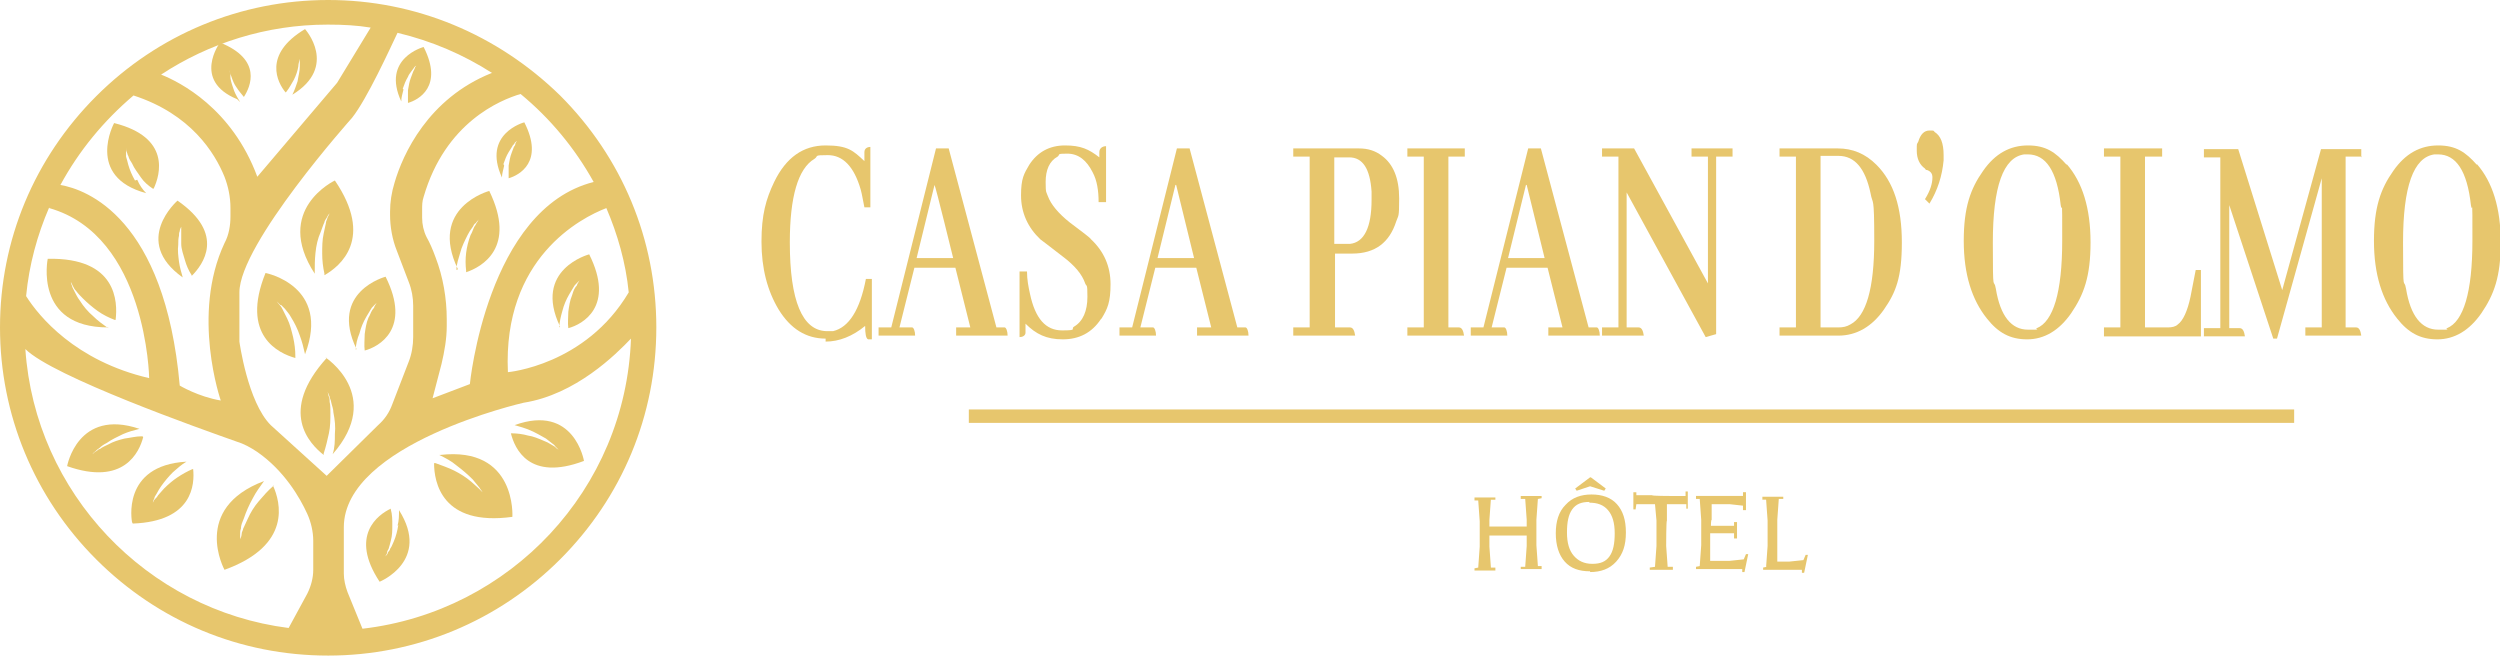 <?xml version="1.0" encoding="UTF-8"?>
<svg id="Calque_1" data-name="Calque 1" xmlns="http://www.w3.org/2000/svg" version="1.1" viewBox="0 0 335.2 87.9">
  <defs>
    <style>
      .cls-1 {
        fill: #e7c66d;
        stroke-width: 0px;
      }
    </style>
  </defs>
  <rect class="cls-1" x="129.9" y="54.9" width="177.7" height="1.8"/>
  <path class="cls-1" d="M110.7,45.4c-2.6,0-4.7-1.3-6.3-3.9-1.5-2.5-2.3-5.5-2.3-9.1s.6-5.7,1.7-8c1.6-3.3,3.9-4.9,6.9-4.9s3.7.7,5.2,2.1c0-.5,0-.9,0-1.2,0-.5.4-.7.8-.7v8.1c0,0-.8,0-.8,0-.2-.9-.3-1.7-.5-2.4-.9-3.1-2.4-4.6-4.4-4.6s-1.2.1-1.8.5c-2.2,1.3-3.3,5.1-3.3,11.2,0,7.9,1.7,11.8,4.9,11.9.3,0,.6,0,.9,0,2.1-.5,3.6-2.8,4.4-7h.8v8.1c-.2,0-.4,0-.5,0-.3-.1-.4-.8-.4-1.8-1.7,1.4-3.5,2.1-5.3,2.1h0Z"/>
  <path class="cls-1" d="M128.2,45v-1.1h1.9l-2-8h-5.5l-2,8h1.4c.1,0,.2,0,.3,0,.2,0,.4.5.4,1.1h-4.9v-1.1h1.7l6-24h1.7l6.4,24h.8c.1,0,.2,0,.3,0,.2,0,.4.5.4,1.1h-6.8ZM125.3,24.8l-2.4,9.8h4.9s-2.4-9.8-2.5-9.8Z"/>
  <path class="cls-1" d="M147.6,42.8c-1.2,1.8-2.9,2.7-5.1,2.7s-3.6-.7-5-2.1c0,.5,0,.9,0,1.2,0,.4-.4.6-.8.6v-8.8h1c0,1.1.2,2.1.4,3,.7,3.3,2.1,4.9,4.3,4.9s1.1-.2,1.6-.5c1.2-.7,1.8-2.1,1.8-4s-.1-1.3-.3-1.8c-.4-1.2-1.4-2.4-3-3.6-1.7-1.3-2.7-2.1-3-2.3-1.7-1.6-2.6-3.6-2.6-5.9s.4-2.9,1.1-4.1c1.1-1.7,2.7-2.6,4.8-2.6s3.2.5,4.6,1.6c0-.2,0-.5,0-.7,0-.5.4-.8.9-.8v7.5h-1c0-1.5-.2-2.9-.8-4-.8-1.6-1.9-2.5-3.4-2.5s-.9.1-1.3.4c-1.1.6-1.6,1.8-1.6,3.4s.1,1.3.3,1.9c.4,1.1,1.4,2.3,2.9,3.5,1.7,1.3,2.7,2,2.9,2.3,1.7,1.6,2.6,3.6,2.6,6s-.4,3.3-1.2,4.6h0Z"/>
  <path class="cls-1" d="M160.5,45v-1.1h1.9l-2-8h-5.5l-2,8h1.4c.1,0,.2,0,.3,0,.2,0,.4.5.4,1.1h-4.9v-1.1h1.7l6-24h1.7l6.4,24h.8c.1,0,.2,0,.3,0,.2,0,.4.5.4,1.1h-6.8ZM157.6,24.8l-2.4,9.8h4.9l-2.4-9.8Z"/>
  <path class="cls-1" d="M173.4,45v-1.1h2.2v-22.9h-2.2v-1.1h8.8c1.2,0,2.2.3,3.1,1,1.5,1.1,2.3,3,2.3,5.7s-.1,2.2-.4,3.1c-.9,2.8-2.8,4.3-5.9,4.3h-2.3v9.9h2c.4,0,.6.4.7,1.1h-8.2,0ZM178.9,21v11.7h2.1c1.9-.2,2.9-2.2,2.9-5.9s0-.8,0-1.1c-.2-3.1-1.2-4.6-3-4.6h-2Z"/>
  <path class="cls-1" d="M188.7,45v-1.1h2.2v-22.9h-2.2v-1.1h7.7v1.1h-2.2v22.9h1.4c.4,0,.6.4.7,1.1h-7.7Z"/>
  <path class="cls-1" d="M207.6,45v-1.1h1.9l-2-8h-5.5l-2,8h1.4c.1,0,.2,0,.3,0,.2,0,.4.5.4,1.1h-4.9v-1.1h1.7l6-24h1.7l6.4,24h.8c.1,0,.2,0,.3,0,.2,0,.4.5.4,1.1h-6.8ZM204.6,24.8l-2.4,9.8h4.9l-2.4-9.8Z"/>
  <path class="cls-1" d="M226.8,19.9h5.5v1.1h-2.2v23.8l-1.4.4-10.6-19.4v18.1h1.6c.4,0,.6.4.7,1.1h-5.6v-1.1h2.2v-22.9h-2.2v-1.1h4.3l9.9,18.1v-17h-2.2v-1.1h0Z"/>
  <path class="cls-1" d="M246.4,19.9c2,0,3.7.7,5.2,2.2,2.3,2.3,3.4,5.7,3.4,10.4s-.8,6.7-2.4,9c-1.6,2.3-3.7,3.5-6.1,3.5h-7.9v-1.1h2.2v-22.9h-2.2v-1.1h7.9ZM244.1,21v22.9h2.4c.6,0,1.1-.1,1.6-.4,2.1-1.1,3.2-4.8,3.2-11.2s-.2-4.7-.5-6.4c-.7-3.3-2.1-5-4.3-5h-2.4Z"/>
  <path class="cls-1" d="M260.6,21.5c-.2,2.1-.8,4-1.9,5.8l-.6-.6s0,0,0,0c.7-1.1,1-2.1,1-2.9,0-.5-.2-.8-.7-1-.1,0-.2,0-.3-.2-.7-.5-1.1-1.3-1.1-2.4s0-.8.2-1.2c.3-1,.8-1.5,1.5-1.5s.5,0,.7.2c.8.5,1.2,1.5,1.2,3.1s0,.5,0,.8h0Z"/>
  <path class="cls-1" d="M277.1,22c2.1,2.4,3.2,5.9,3.2,10.5s-.9,7-2.6,9.5c-1.6,2.3-3.6,3.5-5.9,3.5s-3.9-.9-5.4-2.8c-2-2.5-3.1-5.9-3.1-10.4s.9-7,2.6-9.4c1.6-2.3,3.6-3.4,6-3.4s3.7.9,5.2,2.6ZM273.1,44c2.2-.9,3.4-4.8,3.4-11.7s0-3.4-.2-4.8c-.5-4.6-2-6.8-4.4-6.8s-.3,0-.5,0c-2.8.4-4.2,4.3-4.2,11.8s.1,4.5.4,6.2c.6,3.7,2.1,5.5,4.3,5.5s.8,0,1.2-.2Z"/>
  <path class="cls-1" d="M282.1,45v-1.1h2.2v-22.9h-2.2v-1.1h7.8v1.1h-2.3v22.9h3.1c.5,0,1-.1,1.3-.4.7-.5,1.3-1.8,1.7-3.7l.7-3.6h.7v8.9h-13Z"/>
  <path class="cls-1" d="M316.7,21h-2.2v22.9h1.4c.4,0,.6.4.7,1.1h-7.5v-1.1h2.2v-20l-6,21.5h-.5l-5.9-17.9v16.5h1.4c.4,0,.6.4.7,1.1h-5.5v-1.1h2.2v-22.9h-2.2v-1.1h4.6l5.9,18.9,5.2-18.9h5.4v1.1h0Z"/>
  <path class="cls-1" d="M332.1,22c2.1,2.4,3.2,5.9,3.2,10.5s-.9,7-2.6,9.5c-1.6,2.3-3.6,3.5-5.9,3.5s-3.9-.9-5.4-2.8c-2-2.5-3.1-5.9-3.1-10.4s.9-7,2.6-9.4c1.6-2.3,3.6-3.4,6-3.4s3.7.9,5.2,2.6ZM328.1,44c2.2-.9,3.4-4.8,3.4-11.7s0-3.4-.2-4.8c-.5-4.6-2-6.8-4.4-6.8s-.3,0-.5,0c-2.8.4-4.2,4.3-4.2,11.8s.1,4.5.4,6.2c.6,3.7,2.1,5.5,4.3,5.5s.8,0,1.2-.2Z"/>
  <path class="cls-1" d="M199.9,66.9l-.2,2.8v.9h5v-.9l-.2-2.8h-.6c0,0,0-.4,0-.4h2.8v.3s-.5.1-.5.1l-.2,2.8v3.4l.2,2.8h.5c0,.1,0,.4,0,.4h-2.8v-.3s.6,0,.6,0l.2-2.8v-1.4h-5v1.5l.2,2.8h.6c0,0,0,.4,0,.4h-2.8v-.3s.5-.1.5-.1l.2-2.8v-3.4l-.2-2.8h-.5c0-.1,0-.4,0-.4h2.8v.3s-.6,0-.6,0Z"/>
  <path class="cls-1" d="M213.2,76.6c-1.5,0-2.6-.4-3.4-1.3s-1.2-2.2-1.2-3.8.4-2.9,1.3-3.8c.9-1,2.1-1.4,3.5-1.4s2.6.4,3.4,1.3,1.2,2.1,1.2,3.8-.4,2.9-1.3,3.9-2.1,1.4-3.5,1.4h0ZM213.1,67.3c-1.1,0-1.8.3-2.3,1-.5.7-.7,1.7-.7,3.1s.3,2.4.9,3.1,1.4,1.1,2.5,1.1,1.8-.3,2.3-1c.5-.7.7-1.7.7-3.1s-.3-2.4-.9-3.1c-.6-.7-1.4-1-2.5-1ZM211.4,65.8l-.2-.3,2-1.5h.1l2,1.5-.2.3-1.9-.6-1.8.6h0Z"/>
  <path class="cls-1" d="M219.4,66.4h2.1c0,.1,2.4.1,2.4.1h2.1c0-.1,0-.6,0-.6h.3v2.3c0,0-.2,0-.2,0v-.6c-.1,0-2.6,0-2.6,0v2.2c-.1,0-.1,3.4-.1,3.4l.2,2.8h.7c0,.1,0,.4,0,.4h-3.1v-.3s.7-.1.7-.1l.2-2.8v-3.4l-.2-2.2h-2.5c0,0-.1.7-.1.7h-.3v-2.3h.4v.5q0,0,0,0Z"/>
  <path class="cls-1" d="M233.7,67.8l-1.8-.2h-2.4v2.1c-.1,0-.1.8-.1.8h3.1v-.5h.4v2.2h-.4v-.7h-3.2v3.7h2.6l1.9-.2.3-.7h.3c0,0-.5,2.4-.5,2.4h-.3s0-.4,0-.4h-6.2v-.3s.5-.1.5-.1l.2-2.8v-3.4l-.2-2.8h-.5c0-.1,0-.4,0-.4h6.3v-.5h.4v2.4h-.4v-.7c0,0,0,0,0,0Z"/>
  <path class="cls-1" d="M236.8,76l.2-2.8v-3.4l-.2-2.8h-.5c0-.1,0-.4,0-.4h2.8v.3s-.6,0-.6,0l-.2,2.8v5.6h1.6l1.9-.2.3-.7h.3c0,0-.5,2.4-.5,2.4h-.3s0-.4,0-.4h-5.2v-.3s.5-.1.5-.1h0Z"/>
  <path class="cls-1" d="M44,87.9c11.7,0,22.8-4.6,31.1-12.9,8.3-8.3,12.9-19.3,12.9-31.1s-4.6-22.8-12.9-31.1C66.7,4.6,55.7,0,44,0S21.2,4.6,12.9,12.9C4.6,21.2,0,32.2,0,43.9s4.6,22.8,12.9,31.1c8.3,8.3,19.3,12.9,31.1,12.9ZM48.6,84.3l-2-4.9c-.3-.8-.5-1.7-.5-2.5v-6.2c0-11.2,24.1-16.7,24.1-16.7,7-1.1,12.4-6.5,14.4-8.6-.7,20.2-16.2,36.6-36,38.9ZM84.3,39.2c-5.8,9.8-16.2,10.7-16.2,10.7-.7-15.3,9.8-20.7,13.2-22,1.5,3.5,2.6,7.3,3,11.3ZM79.6,24.4c-14.3,3.6-16.6,27.1-16.6,27.1l-5,1.9,1.2-4.6c.4-1.7.7-3.4.7-5.1v-.9c0-2.8-.5-5.7-1.5-8.3-.4-1.1-.8-2-1.2-2.7-.4-.8-.6-1.7-.6-2.6v-1.1c0-.6,0-1.1.2-1.7,2.9-10,10.3-13,13-13.8,4,3.3,7.3,7.3,9.8,11.8h0ZM65.9,9.8c-8.5,3.4-11.9,10.9-13,14.7-.4,1.3-.6,2.6-.6,3.9v.4c0,1.6.3,3.3.9,4.8l1.6,4.2c.4,1,.6,2.1.6,3.2v4.2c0,1.1-.2,2.3-.6,3.3l-2.2,5.7c-.4,1.1-1,2-1.9,2.8l-6.9,6.8-7.5-6.8c-3.1-3.1-4.2-11.2-4.2-11.2v-6.6c0-6.5,15.1-23.4,15.1-23.4,2-2.5,5.1-9.3,6.1-11.4,4.6,1.1,8.8,2.9,12.7,5.4h0ZM44,3.3c2,0,3.9.1,5.7.4l-4.5,7.4-10.7,12.6c-3.4-9.2-10.4-12.7-12.9-13.7,6.4-4.2,14.1-6.7,22.3-6.7h0ZM17.9,12.8c7.7,2.5,10.9,7.7,12.2,10.9.5,1.3.8,2.7.8,4.2v1.1c0,1.2-.2,2.5-.8,3.6-4.5,9.6-.5,21.1-.5,21.1-3-.5-5.5-2-5.5-2-2-22.5-12.5-26.3-16-26.9,2.5-4.6,5.8-8.6,9.8-12h0ZM6.6,27.9c13.1,3.7,13.4,22.8,13.4,22.8-9.9-2.3-14.8-8.3-16.5-11,.4-4.2,1.5-8.2,3.1-11.9h0ZM31.7,59.2c1,.3,1.9.8,2.8,1.4,3.6,2.5,5.7,6.1,6.7,8.3.5,1.1.8,2.4.8,3.6v3.9c0,1.1-.3,2.2-.8,3.2l-2.5,4.6c-19-2.4-34-18.1-35.3-37.4,3.7,3.7,23.5,10.7,28.3,12.4h0Z"/>
  <path class="cls-1" d="M36.7,65.1s0,0-.1.1c-.7.6-1.3,1.3-1.9,2s-1.1,1.5-1.5,2.4c-.2.4-.4.9-.6,1.3,0,.2-.2.4-.2.7,0,.2-.1.5-.2.7,0-.2,0-.5,0-.7,0-.2,0-.5.1-.7,0-.5.2-.9.4-1.4.3-.9.7-1.8,1.2-2.7.4-.8,1-1.6,1.5-2.3-9.8,3.7-5.3,11.9-5.3,11.9,9.1-3.3,7.5-9.1,6.5-11.3h0Z"/>
  <path class="cls-1" d="M43.8,48c-6.5,7.2-2.3,11.5-.4,13,0,0,0-.1,0-.2.3-.9.5-1.8.7-2.7.2-.9.2-1.9.2-2.8,0-.5,0-1-.1-1.4,0-.2,0-.5-.1-.7s-.1-.5-.2-.7c.1.2.2.4.3.7,0,.2.2.5.2.7.1.5.3.9.3,1.4.2,1,.3,1.9.2,2.9,0,.9,0,1.8-.3,2.7,6.9-7.9-1-13-1-13h0Z"/>
  <path class="cls-1" d="M19.1,58.5h-.1c-.8,0-1.5.2-2.3.3-.8.2-1.5.4-2.2.8-.4.2-.7.3-1.1.6-.2,0-.3.2-.5.3-.2.1-.3.2-.5.4.1-.2.3-.3.4-.4s.3-.3.5-.4c.3-.3.6-.5,1-.7.7-.5,1.4-.8,2.2-1.2.7-.3,1.4-.5,2.2-.7-8.3-2.8-9.7,5-9.7,5,7.6,2.7,9.7-1.9,10.2-3.9Z"/>
  <path class="cls-1" d="M17.8,70.2c8.1-.3,8.3-5.3,8.1-7.3,0,0,0,0-.1,0-.7.3-1.4.7-2,1.1-.6.4-1.2.9-1.8,1.5-.3.3-.5.6-.8.9-.1.2-.2.3-.4.5s-.2.3-.3.5c0-.2.1-.4.2-.6,0-.2.2-.4.3-.6.2-.4.4-.7.6-1,.5-.7,1-1.3,1.6-1.9.6-.5,1.1-1,1.8-1.4-8.8.5-7.3,8.1-7.3,8.1h0Z"/>
  <path class="cls-1" d="M37.7,40.9c.2.2.3.3.5.5.3.4.6.7.8,1.1.5.8.9,1.6,1.2,2.5.3.8.5,1.6.7,2.5,3.5-9.2-5.3-10.9-5.3-10.9-3.4,8.4,1.8,10.8,4,11.4v-.2c0-.9-.1-1.7-.3-2.6-.2-.8-.4-1.7-.8-2.5-.2-.4-.4-.8-.6-1.2-.1-.2-.2-.4-.4-.6s-.3-.4-.4-.5c.2.2.3.3.5.5Z"/>
  <path class="cls-1" d="M14.5,44c-.7-.5-1.4-1-2-1.6-.7-.6-1.3-1.3-1.8-2.1-.3-.4-.5-.8-.7-1.2-.1-.2-.2-.4-.3-.6,0-.2-.2-.4-.2-.7.1.2.2.4.3.6s.2.4.4.6c.3.4.6.7.9,1,.6.6,1.3,1.2,2,1.7.7.5,1.5.9,2.3,1.2,0,0,.1,0,.1,0,.3-2.4.2-8.4-9.1-8.2,0,0-1.9,9.2,8.1,9.2h0Z"/>
  <path class="cls-1" d="M61.2,36.2c0-.8.3-1.6.5-2.3.2-.8.6-1.6,1-2.4.2-.4.4-.7.7-1.1.1-.2.2-.4.4-.5.1-.2.3-.3.4-.5-.1.2-.2.4-.3.5-.1.2-.2.4-.3.5-.2.4-.3.8-.5,1.1-.3.8-.5,1.6-.6,2.4-.1.8-.1,1.6,0,2.4v.2c2.1-.7,6.8-3.3,3.1-10.9,0,0-8.2,2.2-4.2,10.5h0Z"/>
  <path class="cls-1" d="M67.5,22c.2-.6.4-1.1.7-1.6s.3-.5.5-.8c0-.1.2-.2.3-.4,0-.1.2-.2.3-.3,0,.1-.2.2-.2.4,0,.1-.1.3-.2.4-.1.3-.2.5-.3.8-.2.5-.3,1.1-.4,1.7,0,.6,0,1.1,0,1.7h0c1.4-.4,4.8-2.2,2.1-7.5,0,0-5.7,1.5-3,7.4,0-.5.2-1.1.3-1.6h0Z"/>
  <path class="cls-1" d="M54,11.9c.2-.6.4-1.1.7-1.6.1-.3.3-.5.5-.8l.3-.4c0-.1.2-.2.3-.3,0,.1-.2.2-.2.4l-.2.4c-.1.3-.2.5-.3.8-.2.5-.3,1.1-.4,1.7,0,.6,0,1.1,0,1.7h0c1.4-.4,4.8-2.2,2.1-7.5,0,0-5.7,1.5-3,7.3,0-.6.2-1.1.3-1.6h0Z"/>
  <path class="cls-1" d="M38.4,12.3c.4-.5.7-1.1,1-1.6.3-.6.5-1.2.6-1.8,0-.3.1-.6.2-1,0-.2,0-.3,0-.5v-.5c0,.2,0,.3,0,.5s0,.3,0,.5c0,.3,0,.7,0,1,0,.7-.2,1.3-.3,2-.2.6-.4,1.2-.7,1.8,6.2-3.8,1.7-8.8,1.7-8.8-5.7,3.4-3.7,7.2-2.6,8.5,0,0,0,0,0,0h0Z"/>
  <path class="cls-1" d="M32.2,13.7c-.3-.5-.6-1-.8-1.5-.2-.6-.4-1.1-.5-1.7,0-.3,0-.6-.1-.9v-.5c0-.1,0-.3,0-.5,0,.1,0,.3,0,.4s0,.3,0,.4c0,.3.1.6.2.8.2.6.4,1.1.7,1.5.3.5.7.9,1,1.3,0,0,0,0,0,0,.9-1.4,2.5-5-3.2-7.3,0,0-3.8,5.1,2.3,7.6h0Z"/>
  <path class="cls-1" d="M18.1,24.2c-.4-.7-.7-1.4-.9-2.1-.1-.4-.2-.8-.3-1.1,0-.2,0-.4,0-.6s0-.4,0-.6c0,.2,0,.4.1.6s.1.4.2.5c.1.4.3.7.5,1,.3.7.8,1.3,1.2,1.9s1,1.1,1.6,1.5c0,0,0,0,.1,0,.9-1.9,2.3-6.9-5.3-8.8,0,0-3.9,7.2,4.3,9.4-.5-.5-.9-1.1-1.2-1.8h0Z"/>
  <path class="cls-1" d="M24.5,37.2c-.2-.7-.4-1.4-.5-2.1-.1-.8-.2-1.5-.1-2.3,0-.4,0-.8.1-1.2,0-.2,0-.4.1-.6,0-.2.1-.4.2-.6,0,.2,0,.4,0,.6s0,.4,0,.6c0,.4,0,.8,0,1.1,0,.7.3,1.5.5,2.2.2.7.5,1.4.9,2,0,0,0,0,0,.1,1.5-1.5,4.6-5.6-1.9-10.1,0,0-6.2,5.4.7,10.3h0Z"/>
  <path class="cls-1" d="M75,43.9c0-.7.2-1.5.4-2.2.2-.8.5-1.5.9-2.2.2-.3.4-.7.6-1,.1-.2.2-.3.4-.5s.3-.3.4-.4c-.1.2-.2.3-.3.5,0,.2-.2.3-.3.5-.2.3-.3.7-.4,1-.3.7-.4,1.5-.5,2.2,0,.7-.1,1.5,0,2.2h0c1.9-.5,6.3-2.9,2.8-9.9,0,0-7.6,2-3.9,9.7h0Z"/>
  <path class="cls-1" d="M69,57c.7.2,1.4.4,2.1.7.7.3,1.4.7,2.1,1.1.3.2.6.5.9.7s.3.3.4.4c.1.1.3.3.4.4-.2-.1-.3-.2-.5-.4-.2-.1-.3-.2-.5-.3-.3-.2-.7-.4-1-.5-.7-.3-1.4-.6-2.1-.7-.7-.2-1.5-.3-2.2-.3h-.1c.5,2,2.4,6.5,9.8,3.7,0,0-1.3-7.7-9.3-4.8h0Z"/>
  <path class="cls-1" d="M58.9,61c.8.4,1.6.8,2.3,1.4.8.6,1.5,1.2,2.2,1.9.3.4.6.7.9,1.1.1.2.3.4.4.6.1.2.2.4.4.6-.1-.2-.3-.4-.4-.6-.2-.2-.3-.3-.5-.5-.3-.3-.7-.6-1-.9-.7-.6-1.5-1.1-2.3-1.5-.8-.4-1.7-.7-2.5-1,0,0-.1,0-.2,0,0,2.5,1,8.5,10.5,7.2,0,0,.6-9.5-9.7-8.3h0Z"/>
  <path class="cls-1" d="M53.4,70.4c-.1.7-.3,1.5-.6,2.2s-.3.7-.5,1c0,.2-.2.3-.3.5,0,.2-.2.3-.3.5,0-.2.2-.3.2-.5,0-.2.1-.3.2-.5.1-.3.2-.7.3-1.1.2-.7.2-1.4.2-2.1,0-.7,0-1.4-.2-2.1,0,0,0,0,0-.1-1.7.8-5.6,3.6-1.5,9.8,0,0,6.9-2.8,2.6-9.6,0,.7,0,1.4-.2,2.1h0Z"/>
  <path class="cls-1" d="M47.7,46.9c0-.7.2-1.5.5-2.2.2-.8.5-1.5.9-2.2.2-.3.4-.7.6-1,.1-.2.2-.3.4-.5s.3-.3.4-.4c-.1.2-.2.3-.3.5,0,.2-.2.3-.3.5-.2.3-.3.7-.5,1-.3.7-.4,1.5-.5,2.2,0,.7-.1,1.5,0,2.2h0c1.9-.5,6.3-2.9,2.8-9.9,0,0-7.6,2-3.9,9.7h0Z"/>
  <path class="cls-1" d="M42.2,36.6c0-.9,0-1.8.1-2.7.1-1,.3-1.9.7-2.8.2-.5.3-.9.5-1.3,0-.2.2-.4.3-.6.1-.2.2-.4.4-.6-.1.2-.2.4-.3.6,0,.2-.2.4-.2.7-.1.5-.2.9-.3,1.4-.2.9-.2,1.8-.2,2.7,0,.9.1,1.8.3,2.7,0,0,0,.1,0,.2,2.1-1.2,6.7-4.9,1.4-12.7,0,0-8.3,3.9-2.7,12.5h0Z"/>
</svg>